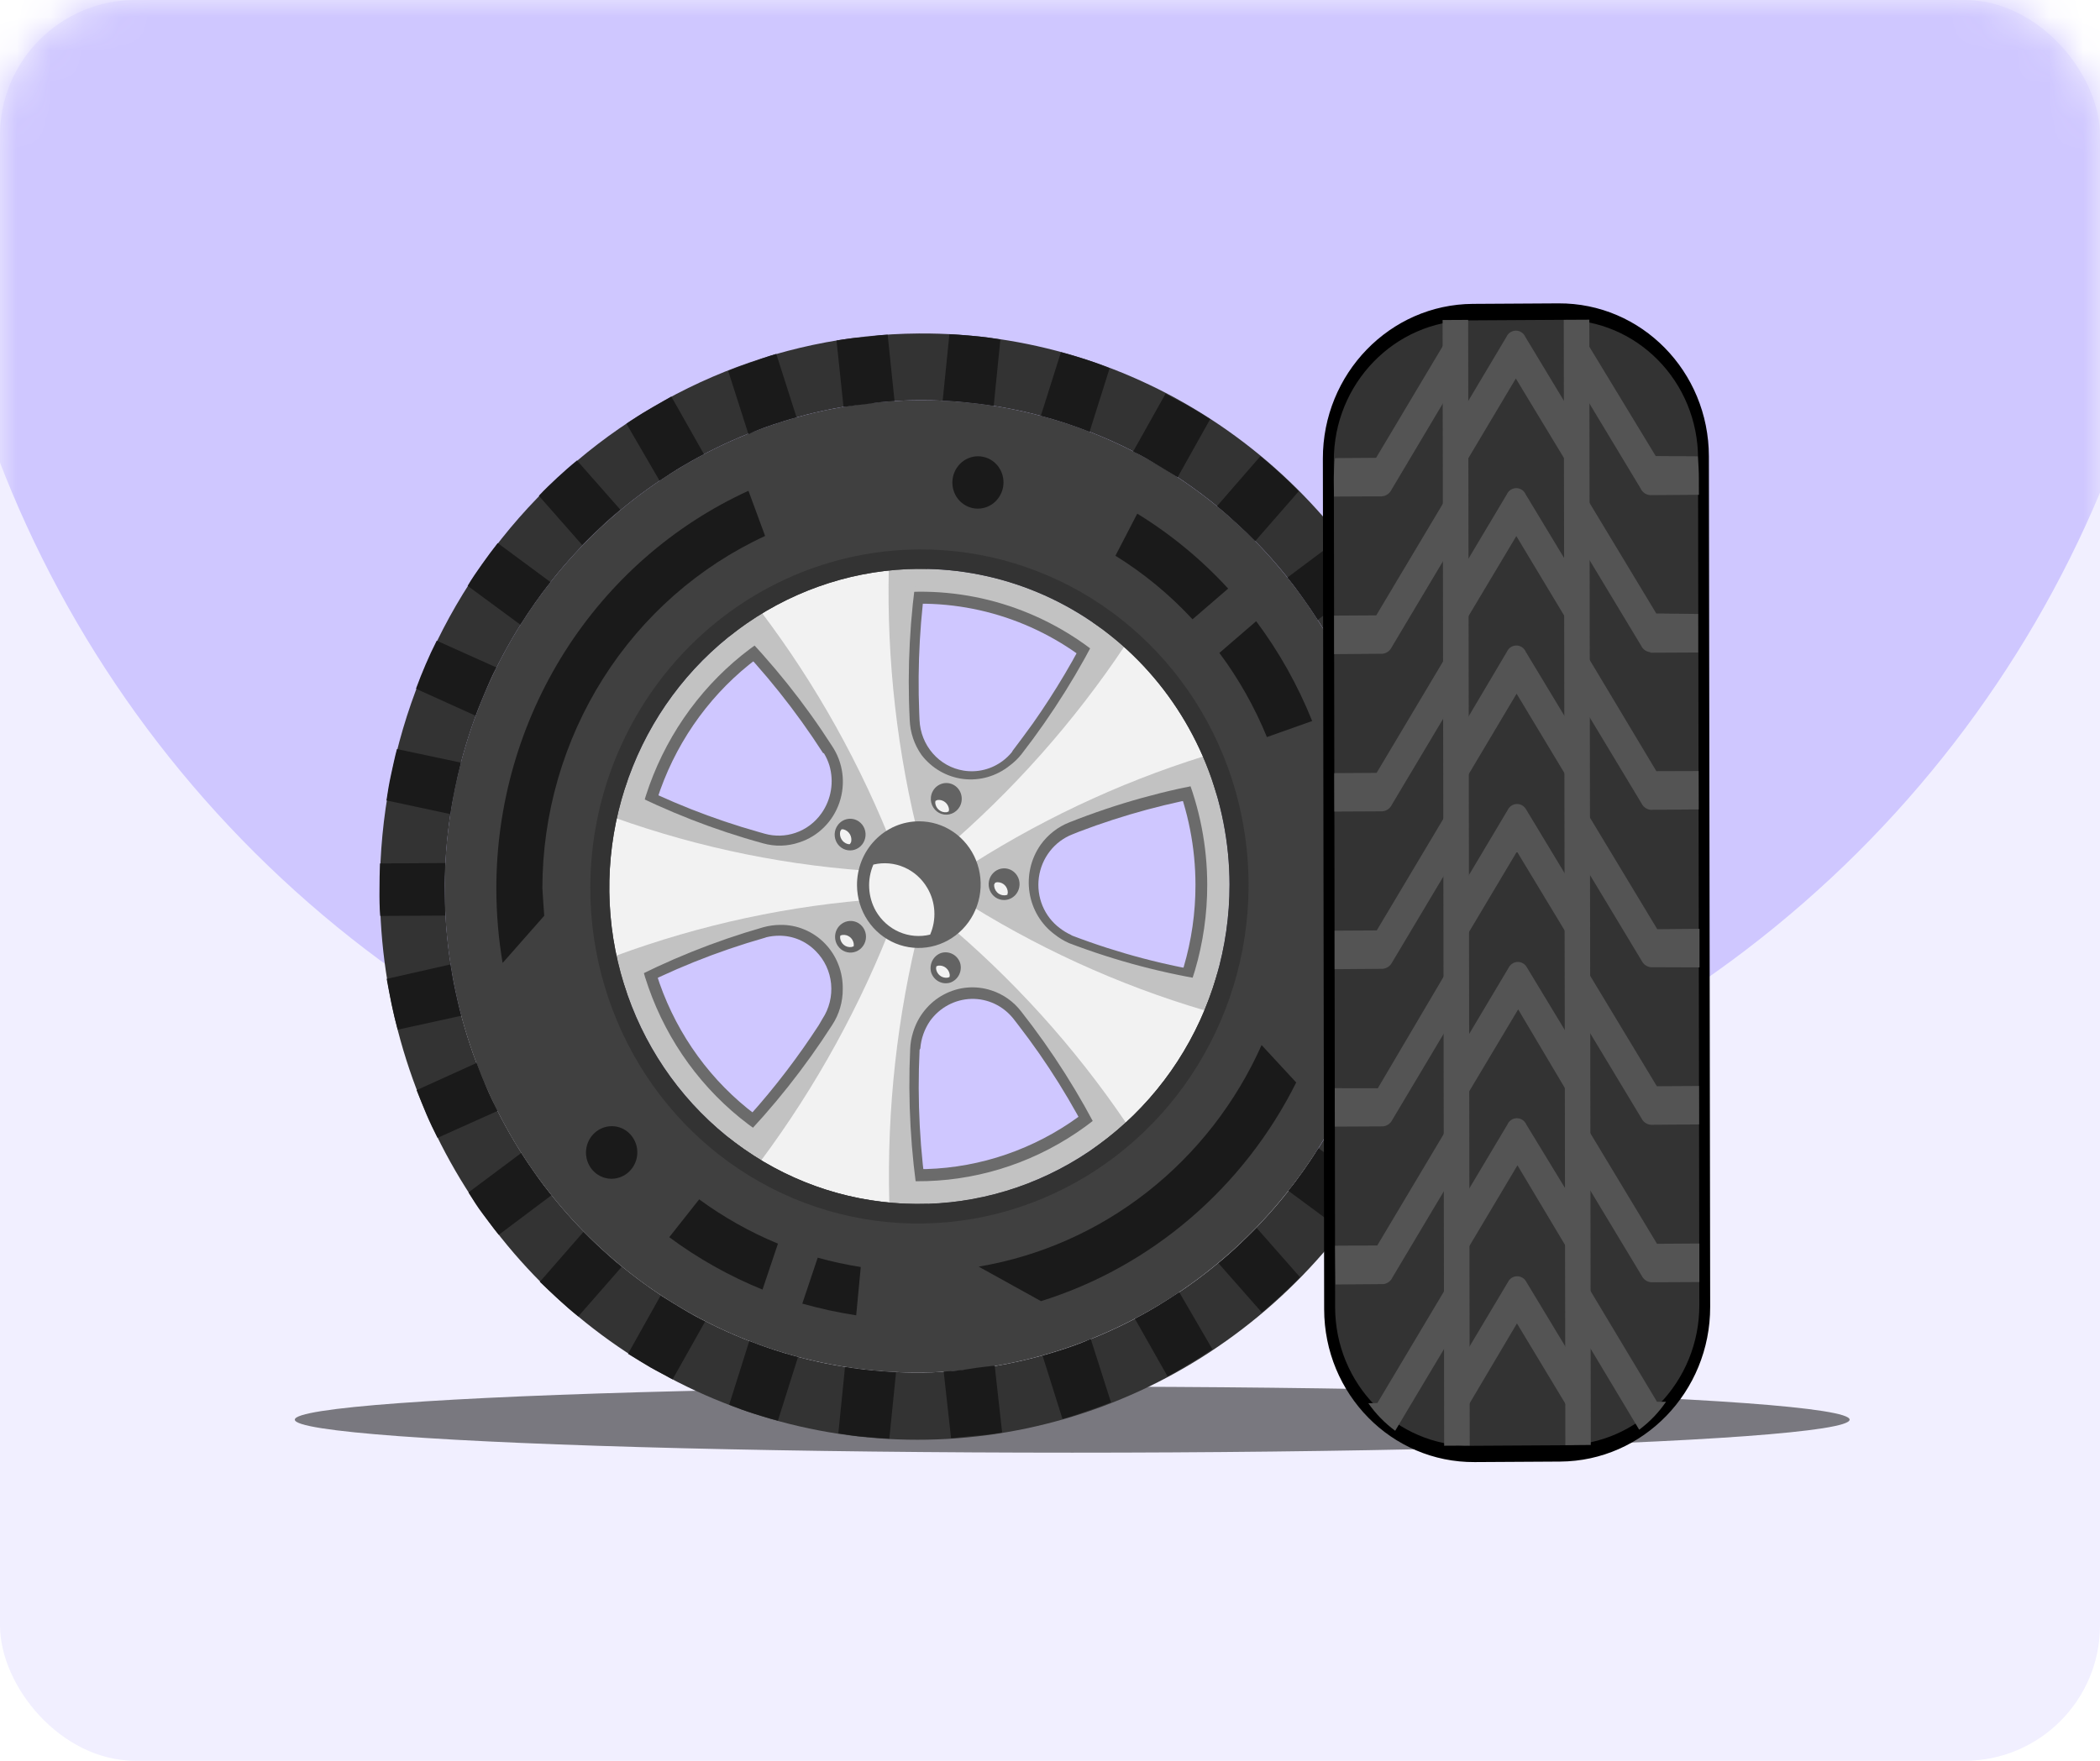 <svg width="62" height="52" viewBox="0 0 62 52" fill="none" xmlns="http://www.w3.org/2000/svg">
<rect width="62" height="52" rx="4" fill="#F1EFFF"/>
<mask id="mask0_630_778" style="mask-type:alpha" maskUnits="userSpaceOnUse" x="0" y="0" width="62" height="52">
<rect width="62" height="52" rx="4" fill="#F0FFE9"/>
</mask>
<g mask="url(#mask0_630_778)">
<g filter="url(#filter0_f_630_778)">
<ellipse cx="31.656" cy="41.925" rx="22.952" ry="0.975" fill="#1E1E1E" fill-opacity="0.57"/>
</g>
<ellipse cx="31.179" cy="1.832" rx="33.385" ry="33.091" fill="#CFC7FF"/>
<path d="M11.215 26.275C11.219 29.506 12.158 32.66 13.915 35.336C15.671 38.013 18.165 40.092 21.081 41.311C23.997 42.531 27.205 42.835 30.298 42.185C33.392 41.536 36.231 39.963 38.458 37.664C40.685 35.365 42.199 32.444 42.809 29.271C43.419 26.098 43.097 22.815 41.884 19.837C40.671 16.86 38.622 14.321 35.995 12.543C33.369 10.765 30.283 9.827 27.128 9.848C22.901 9.876 18.851 11.622 15.867 14.703C12.883 17.783 11.21 21.945 11.215 26.275ZM41.167 26.093C41.171 28.933 40.353 31.713 38.816 34.083C37.279 36.454 35.093 38.307 32.533 39.409C29.974 40.511 27.156 40.812 24.436 40.275C21.716 39.737 19.217 38.385 17.253 36.389C15.29 34.392 13.951 31.842 13.406 29.061C12.861 26.279 13.135 23.39 14.191 20.761C15.248 18.131 17.041 15.877 19.344 14.286C21.647 12.694 24.355 11.836 27.128 11.819C30.845 11.797 34.412 13.289 37.045 15.966C39.677 18.642 41.16 22.285 41.167 26.093Z" fill="#333333"/>
<path d="M34.831 31.788C34.246 32.614 33.538 33.342 32.734 33.945L32.448 34.163L32.288 33.837C31.664 32.57 30.916 31.372 30.056 30.261L29.92 30.085C29.77 29.897 29.581 29.746 29.365 29.644C29.15 29.543 28.914 29.493 28.677 29.499C28.439 29.506 28.206 29.567 27.995 29.68C27.784 29.792 27.601 29.953 27.459 30.149C27.294 30.39 27.194 30.671 27.171 30.965L27.15 31.001C27.077 32.507 27.157 34.016 27.39 35.503L27.448 35.859L27.092 35.861C25.108 35.869 23.176 35.235 21.57 34.05L21.279 33.84L21.532 33.586C22.329 32.768 23.059 31.886 23.718 30.948C23.873 30.727 24.022 30.507 24.17 30.28L24.28 30.091C24.481 29.786 24.572 29.419 24.537 29.053C24.502 28.687 24.342 28.346 24.086 28.09C23.943 27.943 23.773 27.827 23.585 27.748C23.398 27.67 23.197 27.631 22.994 27.634C22.871 27.634 22.748 27.649 22.628 27.678L22.582 27.694C21.168 28.096 19.797 28.648 18.493 29.338L18.175 29.511L18.07 29.163C17.771 28.201 17.622 27.195 17.628 26.184C17.628 25.169 17.782 24.16 18.084 23.193L18.195 22.847L18.497 23.03C19.737 23.671 21.037 24.185 22.377 24.564L22.581 24.622C22.877 24.704 23.19 24.696 23.482 24.597C23.791 24.493 24.061 24.291 24.252 24.02C24.396 23.817 24.492 23.583 24.532 23.336C24.573 23.09 24.556 22.837 24.485 22.598C24.447 22.477 24.395 22.361 24.33 22.253L24.295 22.232C23.493 20.985 22.567 19.826 21.533 18.775L21.277 18.521L21.567 18.305C23.17 17.1 25.101 16.443 27.086 16.428L27.438 16.425L27.383 16.783C27.163 18.195 27.082 19.625 27.139 21.051L27.148 21.264C27.164 21.63 27.302 21.978 27.54 22.25C27.777 22.523 28.1 22.702 28.453 22.758C28.654 22.79 28.86 22.781 29.058 22.731C29.256 22.682 29.443 22.592 29.608 22.468C29.705 22.395 29.794 22.31 29.872 22.215L29.9 22.167C30.101 21.902 30.301 21.632 30.495 21.363C31.16 20.418 31.751 19.42 32.261 18.378L32.418 18.054L32.707 18.268C34.318 19.457 35.519 21.139 36.138 23.074L36.246 23.417L35.896 23.471C34.522 23.697 33.172 24.061 31.866 24.558L31.666 24.638C31.403 24.74 31.172 24.912 30.997 25.137C30.822 25.362 30.709 25.631 30.671 25.915C30.633 26.2 30.671 26.489 30.78 26.753C30.89 27.016 31.067 27.244 31.293 27.412C31.392 27.488 31.498 27.553 31.611 27.605L31.65 27.629C33.022 28.153 34.444 28.527 35.894 28.746L36.244 28.801L36.135 29.143C35.836 30.088 35.396 30.98 34.831 31.788Z" fill="#6B6B6B"/>
<path d="M18.359 26.23C18.361 28.01 18.879 29.748 19.846 31.222C20.814 32.697 22.187 33.843 23.794 34.514C25.4 35.186 27.167 35.354 28.872 34.997C30.576 34.64 32.14 33.773 33.367 32.507C34.594 31.241 35.429 29.632 35.766 27.884C36.102 26.136 35.925 24.328 35.258 22.687C34.59 21.046 33.462 19.648 32.015 18.667C30.569 17.687 28.869 17.17 27.131 17.18C24.802 17.195 22.569 18.156 20.924 19.853C19.279 21.55 18.357 23.844 18.359 26.23ZM35.295 26.129C35.298 27.78 34.822 29.397 33.929 30.776C33.035 32.154 31.764 33.233 30.275 33.873C28.786 34.515 27.148 34.69 25.566 34.377C23.984 34.065 22.53 33.278 21.388 32.117C20.247 30.957 19.468 29.474 19.151 27.856C18.834 26.238 18.993 24.558 19.607 23.029C20.222 21.499 21.265 20.189 22.604 19.263C23.943 18.337 25.519 17.838 27.131 17.828C29.293 17.815 31.368 18.682 32.899 20.239C34.43 21.796 35.292 23.914 35.295 26.129Z" fill="#6B6B6B"/>
<path d="M17.987 26.233C17.99 28.088 18.53 29.898 19.538 31.434C20.546 32.97 21.978 34.163 23.652 34.863C25.326 35.563 27.167 35.737 28.943 35.365C30.718 34.992 32.348 34.09 33.627 32.77C34.905 31.451 35.775 29.775 36.126 27.954C36.477 26.133 36.293 24.248 35.597 22.538C34.902 20.829 33.727 19.371 32.219 18.349C30.712 17.328 28.942 16.788 27.131 16.799C24.703 16.814 22.375 17.817 20.661 19.586C18.946 21.355 17.985 23.746 17.987 26.233ZM35.642 26.127C35.645 27.848 35.149 29.535 34.217 30.972C33.286 32.409 31.96 33.533 30.408 34.202C28.856 34.87 27.148 35.053 25.499 34.727C23.849 34.401 22.334 33.582 21.143 32.371C19.953 31.161 19.141 29.615 18.81 27.928C18.48 26.241 18.645 24.49 19.286 22.895C19.927 21.301 21.015 19.934 22.411 18.97C23.807 18.005 25.45 17.484 27.131 17.474C28.247 17.467 29.352 17.685 30.384 18.116C31.416 18.547 32.354 19.182 33.144 19.986C33.935 20.789 34.562 21.745 34.991 22.799C35.419 23.853 35.641 24.983 35.642 26.127Z" fill="#C2C2C2"/>
<path d="M27.207 22.295C26.993 21.992 26.871 21.63 26.858 21.255C26.782 19.739 26.862 18.218 27.095 16.716C25.177 16.729 23.31 17.359 21.758 18.518C22.811 19.585 23.753 20.763 24.566 22.032C24.727 22.272 24.831 22.549 24.869 22.838C24.906 23.128 24.877 23.423 24.783 23.7C24.689 23.977 24.534 24.227 24.328 24.431C24.123 24.636 23.874 24.788 23.602 24.876C23.253 24.996 22.878 25.005 22.525 24.904C21.093 24.512 19.704 23.97 18.381 23.286C18.09 24.22 17.943 25.194 17.943 26.173C17.948 27.151 18.099 28.122 18.39 29.052C19.716 28.351 21.107 27.791 22.543 27.381C22.703 27.338 22.868 27.315 23.033 27.314C23.278 27.309 23.521 27.355 23.747 27.45C23.974 27.544 24.18 27.683 24.352 27.861C24.525 28.038 24.66 28.249 24.751 28.482C24.842 28.714 24.886 28.963 24.881 29.214C24.883 29.589 24.775 29.956 24.571 30.267C23.76 31.532 22.826 32.709 21.782 33.779C23.336 34.925 25.206 35.539 27.125 35.532C26.887 34.028 26.802 32.502 26.872 30.979C26.878 30.811 26.907 30.645 26.957 30.486C27.029 30.248 27.145 30.027 27.301 29.836C27.456 29.645 27.646 29.487 27.862 29.372C28.077 29.257 28.312 29.186 28.553 29.165C28.795 29.144 29.038 29.172 29.268 29.248C29.616 29.36 29.922 29.576 30.148 29.869C31.075 31.048 31.882 32.322 32.555 33.672C34.109 32.501 35.266 30.861 35.864 28.983C34.394 28.762 32.951 28.382 31.559 27.851C31.408 27.784 31.266 27.698 31.136 27.594C30.74 27.301 30.474 26.858 30.396 26.363C30.318 25.868 30.435 25.36 30.721 24.951C30.937 24.649 31.234 24.417 31.576 24.284C32.967 23.732 34.409 23.33 35.879 23.084C35.272 21.216 34.109 19.59 32.553 18.435C31.884 19.796 31.081 21.084 30.155 22.277C30.054 22.404 29.937 22.516 29.808 22.611C29.42 22.922 28.929 23.064 28.441 23.005C27.954 22.946 27.51 22.69 27.207 22.295Z" fill="#C2C2C2"/>
<path d="M18.158 24.152C18.011 24.823 17.937 25.508 17.936 26.195C17.939 26.881 18.015 27.564 18.161 28.233C20.691 27.299 23.333 26.731 26.013 26.547L26.011 25.74C23.332 25.59 20.689 25.056 18.158 24.152Z" fill="#F2F2F2"/>
<path d="M22.472 34.27C23.048 34.617 23.66 34.897 24.297 35.106C24.933 35.313 25.59 35.447 26.255 35.505C26.183 32.755 26.487 30.007 27.158 27.34L26.408 27.098C25.427 29.663 24.102 32.076 22.472 34.27Z" fill="#F2F2F2"/>
<path d="M33.239 33.151C33.74 32.694 34.192 32.183 34.586 31.627C34.975 31.069 35.306 30.47 35.571 29.841C32.994 29.08 30.535 27.953 28.265 26.494L27.804 27.15C29.881 28.88 31.71 30.899 33.239 33.151Z" fill="#F2F2F2"/>
<path d="M35.559 22.329C35.03 21.07 34.232 19.95 33.224 19.049C31.707 21.324 29.888 23.372 27.82 25.134L28.28 25.784C30.54 24.293 32.99 23.13 35.559 22.329Z" fill="#F2F2F2"/>
<path d="M26.241 16.77C24.903 16.898 23.609 17.336 22.458 18.051C24.098 20.218 25.431 22.612 26.421 25.161L27.17 24.903C26.49 22.252 26.178 19.514 26.241 16.77Z" fill="#F2F2F2"/>
<path d="M27.134 24.255C27.494 24.254 27.846 24.363 28.145 24.567C28.444 24.772 28.677 25.062 28.815 25.403C28.952 25.743 28.988 26.118 28.918 26.48C28.848 26.843 28.675 27.176 28.421 27.438C28.167 27.701 27.843 27.881 27.49 27.956C27.137 28.031 26.771 27.997 26.437 27.859C26.104 27.721 25.818 27.485 25.616 27.18C25.414 26.876 25.305 26.517 25.302 26.148C25.3 25.9 25.346 25.655 25.437 25.425C25.529 25.196 25.663 24.987 25.834 24.811C26.004 24.635 26.207 24.495 26.43 24.399C26.653 24.304 26.893 24.255 27.134 24.255Z" fill="#636363"/>
<path d="M25.86 26.907C26.02 27.182 26.261 27.398 26.549 27.523C26.837 27.648 27.156 27.675 27.461 27.601C27.556 27.383 27.599 27.144 27.585 26.906C27.572 26.667 27.502 26.436 27.383 26.231C27.224 25.956 26.984 25.739 26.696 25.614C26.409 25.488 26.09 25.46 25.785 25.533C25.691 25.752 25.648 25.991 25.662 26.23C25.675 26.469 25.743 26.701 25.86 26.907Z" fill="#F2F2F2"/>
<path d="M25.358 24.261C25.433 24.313 25.491 24.388 25.524 24.475C25.557 24.561 25.564 24.657 25.544 24.748C25.524 24.839 25.478 24.922 25.412 24.986C25.345 25.05 25.262 25.093 25.172 25.108C25.082 25.123 24.99 25.111 24.907 25.072C24.824 25.033 24.755 24.969 24.708 24.89C24.661 24.81 24.639 24.718 24.643 24.624C24.648 24.531 24.68 24.442 24.735 24.367C24.806 24.27 24.91 24.205 25.026 24.186C25.142 24.166 25.261 24.193 25.358 24.261Z" fill="#636363"/>
<path d="M25.026 24.925C25.048 24.931 25.071 24.932 25.093 24.928L25.128 24.867C25.146 24.788 25.133 24.705 25.092 24.636C25.052 24.567 24.986 24.516 24.91 24.495C24.888 24.489 24.865 24.488 24.843 24.493L24.807 24.553C24.79 24.632 24.802 24.715 24.843 24.784C24.884 24.854 24.949 24.904 25.026 24.925Z" fill="#F2F2F2"/>
<path d="M24.836 27.293C24.908 27.236 24.995 27.203 25.086 27.198C25.177 27.192 25.267 27.215 25.345 27.262C25.423 27.31 25.485 27.38 25.524 27.464C25.563 27.549 25.576 27.643 25.562 27.735C25.548 27.827 25.507 27.913 25.445 27.981C25.383 28.05 25.303 28.098 25.215 28.119C25.126 28.141 25.033 28.135 24.948 28.102C24.863 28.069 24.79 28.011 24.738 27.935C24.669 27.837 24.642 27.714 24.66 27.594C24.678 27.474 24.741 27.366 24.836 27.293Z" fill="#636363"/>
<path d="M25.139 27.967C25.161 27.962 25.183 27.955 25.204 27.947L25.207 27.878C25.197 27.797 25.157 27.724 25.094 27.674C25.032 27.624 24.953 27.601 24.874 27.611C24.852 27.614 24.83 27.621 24.809 27.631C24.804 27.655 24.802 27.68 24.804 27.704C24.809 27.744 24.821 27.782 24.841 27.817C24.86 27.852 24.886 27.883 24.917 27.907C24.949 27.932 24.984 27.95 25.022 27.96C25.06 27.97 25.1 27.973 25.139 27.967Z" fill="#F2F2F2"/>
<path d="M27.494 28.726C27.459 28.61 27.47 28.486 27.523 28.378C27.576 28.27 27.667 28.187 27.778 28.146C27.891 28.109 28.014 28.119 28.12 28.173C28.226 28.227 28.307 28.322 28.346 28.437C28.381 28.553 28.37 28.679 28.316 28.787C28.262 28.895 28.168 28.978 28.056 29.018C27.943 29.053 27.822 29.042 27.717 28.987C27.613 28.933 27.533 28.839 27.494 28.726Z" fill="#636363"/>
<path d="M27.968 28.873C27.991 28.869 28.013 28.863 28.033 28.852C28.039 28.831 28.041 28.808 28.04 28.786C28.03 28.705 27.989 28.631 27.926 28.581C27.863 28.53 27.784 28.508 27.704 28.517C27.683 28.521 27.662 28.529 27.643 28.54C27.639 28.561 27.636 28.584 27.636 28.606C27.646 28.686 27.686 28.76 27.748 28.809C27.811 28.86 27.89 28.882 27.968 28.873Z" fill="#F2F2F2"/>
<path d="M29.652 26.579C29.561 26.581 29.472 26.555 29.396 26.505C29.32 26.454 29.26 26.381 29.225 26.296C29.189 26.21 29.18 26.116 29.197 26.024C29.214 25.933 29.258 25.849 29.322 25.783C29.386 25.716 29.468 25.671 29.557 25.653C29.647 25.635 29.739 25.644 29.823 25.68C29.906 25.716 29.978 25.777 30.027 25.855C30.077 25.932 30.103 26.023 30.101 26.117C30.099 26.238 30.052 26.354 29.968 26.441C29.884 26.527 29.771 26.577 29.652 26.579Z" fill="#636363"/>
<path d="M29.674 26.44L29.741 26.426L29.754 26.358C29.754 26.317 29.746 26.277 29.73 26.24C29.715 26.203 29.692 26.169 29.664 26.14C29.635 26.112 29.602 26.09 29.565 26.075C29.528 26.06 29.489 26.053 29.449 26.053C29.426 26.055 29.404 26.059 29.383 26.067L29.35 26.124C29.348 26.167 29.356 26.21 29.372 26.25C29.388 26.291 29.412 26.327 29.443 26.357C29.473 26.387 29.51 26.409 29.55 26.424C29.59 26.438 29.632 26.444 29.674 26.44Z" fill="#F2F2F2"/>
<path d="M28.336 23.819C28.284 23.913 28.202 23.986 28.104 24.026C28.006 24.066 27.898 24.07 27.798 24.037C27.698 24.005 27.612 23.937 27.555 23.847C27.497 23.757 27.473 23.649 27.484 23.541C27.492 23.473 27.514 23.406 27.55 23.347C27.585 23.288 27.633 23.238 27.69 23.2C27.747 23.162 27.811 23.138 27.878 23.128C27.945 23.119 28.014 23.125 28.078 23.146C28.142 23.167 28.201 23.202 28.251 23.25C28.3 23.297 28.338 23.355 28.363 23.419C28.387 23.483 28.398 23.553 28.393 23.622C28.389 23.691 28.369 23.758 28.336 23.819Z" fill="#636363"/>
<path d="M27.948 23.986C27.948 23.986 27.99 23.969 28.009 23.964C28.015 23.941 28.018 23.917 28.018 23.893C28.007 23.812 27.966 23.74 27.903 23.689C27.84 23.639 27.761 23.616 27.682 23.624L27.619 23.651C27.614 23.672 27.612 23.695 27.612 23.717C27.622 23.798 27.663 23.872 27.726 23.922C27.789 23.973 27.869 23.996 27.948 23.986Z" fill="#F2F2F2"/>
<path d="M13.129 26.262C13.134 29.101 13.96 31.872 15.504 34.224C17.048 36.575 19.24 38.402 21.802 39.473C24.365 40.544 27.184 40.812 29.902 40.241C32.62 39.671 35.116 38.288 37.073 36.269C39.03 34.249 40.361 31.683 40.898 28.895C41.435 26.106 41.153 23.221 40.088 20.604C39.023 17.987 37.224 15.756 34.916 14.192C32.609 12.628 29.898 11.802 27.126 11.819C25.285 11.83 23.463 12.212 21.763 12.944C20.063 13.676 18.52 14.742 17.22 16.084C15.92 17.425 14.89 19.014 14.188 20.76C13.486 22.507 13.127 24.376 13.129 26.262ZM36.301 26.123C36.303 27.978 35.769 29.795 34.765 31.343C33.761 32.891 32.333 34.101 30.661 34.821C28.989 35.541 27.148 35.737 25.372 35.386C23.595 35.035 21.962 34.151 20.68 32.847C19.398 31.543 18.523 29.878 18.168 28.061C17.812 26.243 17.99 24.357 18.681 22.639C19.371 20.921 20.543 19.449 22.047 18.41C23.551 17.37 25.32 16.81 27.131 16.799C29.559 16.785 31.889 17.76 33.608 19.508C35.328 21.257 36.296 23.636 36.301 26.123Z" fill="#404040"/>
<path d="M11.219 25.499L13.146 25.487C13.129 25.744 13.119 26.016 13.124 26.264C13.128 26.511 13.131 26.78 13.145 27.039L11.225 27.049C11.205 26.792 11.201 26.534 11.204 26.274C11.206 26.014 11.207 25.758 11.219 25.499Z" fill="#1A1A1A"/>
<path d="M11.416 28.908L13.297 28.482C13.337 28.741 13.38 28.995 13.435 29.247C13.491 29.498 13.546 29.75 13.614 29.998L11.742 30.408C11.674 30.16 11.613 29.91 11.56 29.654C11.507 29.399 11.462 29.148 11.416 28.908Z" fill="#1A1A1A"/>
<path d="M12.3 32.194L14.071 31.391C14.16 31.63 14.259 31.87 14.359 32.11C14.458 32.35 14.57 32.576 14.69 32.807L12.918 33.603C12.801 33.375 12.691 33.145 12.59 32.909C12.488 32.673 12.401 32.44 12.3 32.194Z" fill="#1A1A1A"/>
<path d="M13.831 35.215L15.387 34.052C15.52 34.269 15.668 34.479 15.813 34.687C15.957 34.894 16.107 35.094 16.278 35.301L14.726 36.466C14.56 36.267 14.425 36.071 14.258 35.856C14.092 35.64 13.968 35.434 13.831 35.215Z" fill="#1A1A1A"/>
<path d="M15.938 37.855L17.224 36.382C17.403 36.567 17.586 36.744 17.774 36.912C17.96 37.085 18.152 37.256 18.352 37.415L17.073 38.877C16.873 38.718 16.683 38.553 16.493 38.378C16.303 38.203 16.121 38.032 15.938 37.855Z" fill="#1A1A1A"/>
<path d="M18.541 39.981L19.501 38.266C19.716 38.396 19.936 38.53 20.151 38.66C20.367 38.791 20.582 38.922 20.818 39.027L19.857 40.736C19.641 40.605 19.409 40.502 19.191 40.376C18.973 40.249 18.756 40.111 18.541 39.981Z" fill="#1A1A1A"/>
<path d="M21.528 41.484L22.121 39.606C22.354 39.698 22.591 39.782 22.831 39.863C23.071 39.943 23.315 40.015 23.56 40.077L22.967 41.954C22.722 41.893 22.48 41.816 22.242 41.743C22.004 41.669 21.765 41.578 21.528 41.484Z" fill="#1A1A1A"/>
<path d="M24.751 42.33L24.948 40.369C25.198 40.413 25.45 40.445 25.702 40.468C25.951 40.494 26.203 40.516 26.455 40.522L26.256 42.487C26.003 42.475 25.747 42.45 25.499 42.43C25.251 42.41 25.002 42.373 24.751 42.33Z" fill="#1A1A1A"/>
<path d="M28.079 42.472L27.861 40.504C28.111 40.493 28.363 40.471 28.628 40.425C28.893 40.379 29.125 40.362 29.367 40.33L29.587 42.304C29.335 42.346 29.087 42.381 28.844 42.397C28.601 42.413 28.318 42.453 28.079 42.472Z" fill="#1A1A1A"/>
<path d="M31.368 41.904L30.782 40.039C31.026 39.975 31.267 39.898 31.51 39.817C31.753 39.736 31.985 39.648 32.202 39.54L32.8 41.411C32.563 41.508 32.328 41.593 32.085 41.674C31.841 41.755 31.612 41.84 31.368 41.904Z" fill="#1A1A1A"/>
<path d="M34.469 40.645L33.507 38.945C33.732 38.831 33.954 38.704 34.174 38.572C34.395 38.438 34.612 38.293 34.816 38.161L35.794 39.844C35.583 39.988 35.364 40.127 35.148 40.252C34.933 40.377 34.694 40.532 34.469 40.645Z" fill="#1A1A1A"/>
<path d="M37.253 38.758L35.976 37.307C36.176 37.145 36.355 36.992 36.551 36.801C36.747 36.61 36.924 36.45 37.102 36.264L38.379 37.715C38.204 37.897 38.019 38.079 37.831 38.248C37.642 38.417 37.453 38.596 37.253 38.758Z" fill="#1A1A1A"/>
<path d="M39.594 36.318L38.037 35.166C38.201 34.966 38.351 34.763 38.502 34.549C38.652 34.336 38.79 34.126 38.927 33.909L40.486 35.057C40.358 35.279 40.203 35.49 40.059 35.702C39.914 35.913 39.758 36.118 39.594 36.318Z" fill="#1A1A1A"/>
<path d="M41.39 33.435L39.635 32.641C39.766 32.416 39.86 32.173 39.961 31.935C40.062 31.697 40.161 31.463 40.251 31.218L42.008 32.007C41.919 32.252 41.821 32.493 41.72 32.731C41.619 32.969 41.51 33.202 41.39 33.435Z" fill="#1A1A1A"/>
<path d="M42.57 30.234L40.682 29.834C40.747 29.585 40.805 29.331 40.86 29.081C40.915 28.831 40.96 28.57 40.993 28.313L42.882 28.713C42.842 28.973 42.804 29.211 42.744 29.479C42.683 29.747 42.635 29.985 42.57 30.234Z" fill="#1A1A1A"/>
<path d="M43.071 26.857L41.145 26.869C41.161 26.612 41.171 26.34 41.167 26.093C41.162 25.845 41.159 25.576 41.145 25.317L43.062 25.305C43.082 25.562 43.085 25.82 43.083 26.08C43.08 26.34 43.084 26.598 43.071 26.857Z" fill="#1A1A1A"/>
<path d="M42.872 23.448L40.993 23.87C40.954 23.618 40.907 23.361 40.852 23.11C40.797 22.858 40.742 22.607 40.674 22.359L42.552 21.937C42.624 22.187 42.682 22.434 42.735 22.69C42.788 22.945 42.833 23.196 42.872 23.448Z" fill="#1A1A1A"/>
<path d="M41.99 20.162L40.234 20.975C40.148 20.732 40.046 20.496 39.947 20.256C39.848 20.016 39.738 19.786 39.619 19.561L41.375 18.749C41.494 18.973 41.601 19.207 41.703 19.443C41.804 19.679 41.901 19.923 41.99 20.162Z" fill="#1A1A1A"/>
<path d="M40.459 17.137L38.905 18.306C38.767 18.087 38.623 17.879 38.474 17.669C38.326 17.459 38.181 17.262 38.01 17.055L39.568 15.888C39.727 16.089 39.867 16.287 40.029 16.5C40.191 16.713 40.319 16.922 40.459 17.137Z" fill="#1A1A1A"/>
<path d="M38.343 14.509L37.057 15.982C36.879 15.797 36.695 15.62 36.507 15.452C36.321 15.279 36.129 15.108 35.929 14.949L37.212 13.473C37.409 13.636 37.603 13.803 37.789 13.976C37.975 14.149 38.165 14.324 38.343 14.509Z" fill="#1A1A1A"/>
<path d="M35.728 12.38L34.768 14.095C34.552 13.965 34.337 13.834 34.117 13.7C33.898 13.567 33.686 13.439 33.454 13.336L34.412 11.625C34.627 11.756 34.859 11.859 35.077 11.985C35.295 12.112 35.529 12.249 35.728 12.38Z" fill="#1A1A1A"/>
<path d="M32.761 10.873L32.168 12.751C31.936 12.659 31.698 12.574 31.458 12.494C31.219 12.414 30.974 12.342 30.729 12.28L31.323 10.402C31.568 10.464 31.81 10.54 32.048 10.614C32.286 10.688 32.529 10.781 32.761 10.873Z" fill="#1A1A1A"/>
<path d="M29.535 10.026L29.338 11.987C29.088 11.944 28.848 11.918 28.584 11.889C28.321 11.859 28.083 11.84 27.831 11.834L28.03 9.869C28.283 9.881 28.539 9.906 28.787 9.926C29.035 9.946 29.284 9.983 29.535 10.026Z" fill="#1A1A1A"/>
<path d="M26.207 9.884L26.41 11.843C26.16 11.854 25.905 11.881 25.647 11.924C25.393 11.95 25.145 11.984 24.904 12.017L24.697 10.056C24.95 10.014 25.198 9.979 25.44 9.963C25.683 9.947 25.953 9.893 26.207 9.884Z" fill="#1A1A1A"/>
<path d="M22.919 10.452L23.517 12.324C23.273 12.388 23.032 12.465 22.789 12.546C22.545 12.627 22.314 12.715 22.097 12.823L21.499 10.952C21.735 10.856 21.971 10.77 22.214 10.689C22.457 10.608 22.675 10.517 22.919 10.452Z" fill="#1A1A1A"/>
<path d="M19.82 11.711L20.782 13.411C20.557 13.525 20.335 13.652 20.117 13.78C19.898 13.909 19.679 14.059 19.472 14.195L18.494 12.512C18.705 12.368 18.924 12.229 19.14 12.104C19.356 11.979 19.608 11.838 19.82 11.711Z" fill="#1A1A1A"/>
<path d="M17.035 13.599L18.312 15.049C18.112 15.211 17.933 15.364 17.737 15.555C17.541 15.746 17.363 15.906 17.186 16.092L15.909 14.641C16.08 14.457 16.269 14.277 16.453 14.106C16.638 13.935 16.835 13.76 17.035 13.599Z" fill="#1A1A1A"/>
<path d="M14.695 16.038L16.252 17.19C16.09 17.386 15.938 17.593 15.79 17.803C15.642 18.012 15.499 18.23 15.362 18.447L13.807 17.301C13.938 17.076 14.086 16.866 14.234 16.657C14.383 16.447 14.535 16.24 14.695 16.038Z" fill="#1A1A1A"/>
<path d="M12.894 18.921L14.652 19.71C14.521 19.936 14.427 20.179 14.326 20.417C14.225 20.655 14.126 20.889 14.036 21.134L12.281 20.34C12.368 20.099 12.466 19.859 12.567 19.621C12.668 19.383 12.777 19.15 12.894 18.921Z" fill="#1A1A1A"/>
<path d="M11.719 22.121L13.607 22.522C13.542 22.771 13.484 23.024 13.433 23.276C13.382 23.529 13.329 23.785 13.295 24.042L11.41 23.638C11.447 23.383 11.487 23.14 11.545 22.876C11.603 22.612 11.653 22.37 11.719 22.121Z" fill="#1A1A1A"/>
<path d="M16.068 27.044C16.049 26.776 16.029 26.509 16.013 26.227C16.016 24.033 16.639 21.884 17.805 20.038C18.972 18.193 20.634 16.731 22.589 15.828L22.097 14.494C19.879 15.509 17.995 17.161 16.673 19.249C15.351 21.338 14.65 23.773 14.654 26.256C14.656 26.988 14.717 27.718 14.839 28.438L16.068 27.044Z" fill="#1A1A1A"/>
<path d="M37.247 30.863C36.485 32.572 35.324 34.063 33.867 35.204C32.41 36.346 30.701 37.102 28.894 37.406L30.734 38.425C32.347 37.922 33.846 37.09 35.141 35.98C36.436 34.871 37.5 33.506 38.269 31.968L37.247 30.863Z" fill="#1A1A1A"/>
<path d="M29.029 13.491C29.224 13.532 29.396 13.652 29.505 13.824C29.614 13.995 29.652 14.204 29.611 14.405C29.569 14.606 29.451 14.782 29.284 14.894C29.116 15.007 28.911 15.047 28.715 15.005C28.619 14.984 28.527 14.944 28.445 14.887C28.363 14.83 28.293 14.757 28.239 14.672C28.185 14.587 28.148 14.492 28.13 14.393C28.112 14.293 28.113 14.19 28.134 14.091C28.154 13.991 28.194 13.897 28.25 13.813C28.306 13.729 28.378 13.657 28.461 13.601C28.544 13.546 28.637 13.507 28.734 13.488C28.831 13.469 28.932 13.47 29.029 13.491Z" fill="#1A1A1A"/>
<path d="M36.26 17.382C35.469 16.521 34.566 15.776 33.576 15.169L32.932 16.412C33.77 16.931 34.535 17.562 35.208 18.289L36.26 17.382Z" fill="#1A1A1A"/>
<path d="M36.001 19.282C36.57 20.045 37.041 20.88 37.404 21.767L38.74 21.293C38.318 20.239 37.762 19.248 37.087 18.345L36.001 19.282Z" fill="#1A1A1A"/>
<path d="M17.896 33.277C18.043 33.244 18.196 33.255 18.336 33.311C18.476 33.367 18.596 33.464 18.681 33.591C18.767 33.717 18.814 33.867 18.816 34.02C18.818 34.174 18.775 34.326 18.693 34.455C18.611 34.584 18.494 34.686 18.355 34.747C18.217 34.808 18.064 34.826 17.917 34.798C17.769 34.77 17.633 34.697 17.526 34.59C17.419 34.482 17.346 34.344 17.316 34.193C17.276 33.994 17.314 33.786 17.423 33.614C17.532 33.443 17.702 33.322 17.896 33.277Z" fill="#1A1A1A"/>
<path d="M24.142 37.141L23.687 38.498C24.21 38.646 24.741 38.761 25.278 38.844L25.413 37.417C24.984 37.351 24.56 37.259 24.142 37.141Z" fill="#1A1A1A"/>
<path d="M19.759 36.537C20.61 37.168 21.535 37.687 22.512 38.084L22.968 36.727C22.144 36.387 21.364 35.947 20.642 35.419L19.759 36.537Z" fill="#1A1A1A"/>
<path d="M17.428 26.236C17.431 28.205 18.003 30.126 19.073 31.757C20.143 33.388 21.663 34.654 23.44 35.397C25.216 36.14 27.171 36.326 29.055 35.931C30.94 35.535 32.67 34.577 34.027 33.176C35.384 31.776 36.307 29.997 36.679 28.064C37.051 26.131 36.856 24.13 36.118 22.316C35.379 20.501 34.131 18.954 32.531 17.87C30.931 16.786 29.052 16.214 27.13 16.226C24.553 16.242 22.084 17.305 20.264 19.183C18.445 21.06 17.425 23.597 17.428 26.236ZM36.301 26.123C36.303 27.978 35.769 29.794 34.765 31.343C33.761 32.891 32.333 34.101 30.661 34.821C28.989 35.541 27.148 35.737 25.372 35.386C23.595 35.035 21.962 34.151 20.68 32.847C19.398 31.543 18.523 29.877 18.168 28.06C17.812 26.243 17.99 24.357 18.681 22.639C19.371 20.921 20.543 19.449 22.047 18.41C23.551 17.37 25.32 16.809 27.131 16.799C29.559 16.785 31.889 17.76 33.608 19.508C35.328 21.257 36.296 23.636 36.301 26.123Z" fill="#333333"/>
<path d="M39.056 13.546L39.094 38.661C39.097 41.17 41.087 43.193 43.537 43.178L46.061 43.163C48.511 43.148 50.495 41.102 50.491 38.592L50.453 13.477C50.449 10.967 48.46 8.944 46.009 8.959L43.485 8.974C41.035 8.989 39.052 11.036 39.056 13.546Z" fill="black"/>
<path d="M39.38 13.604L39.418 38.603C39.421 40.877 41.224 42.711 43.445 42.697L46.156 42.681C48.377 42.667 50.175 40.812 50.171 38.538L50.133 13.539C50.13 11.264 48.327 9.431 46.106 9.445L43.395 9.461C41.174 9.475 39.376 11.329 39.38 13.604Z" fill="#333333"/>
<path d="M46.923 9.441L46.168 9.445L46.215 42.679L46.966 42.672L46.923 9.441ZM43.392 42.691L43.346 9.447L42.591 9.451L42.637 42.695L43.392 42.691Z" fill="#545454"/>
<path d="M48.758 37.868L50.172 37.861L50.172 36.723L48.921 36.731L46.581 32.849L46.582 34.543L48.471 37.678C48.498 37.733 48.538 37.779 48.589 37.813C48.639 37.846 48.698 37.865 48.758 37.868ZM48.747 33.217L50.164 33.206L50.161 32.071L48.916 32.078L46.572 28.194L46.575 29.894L48.464 33.029C48.491 33.083 48.531 33.129 48.581 33.162C48.631 33.195 48.688 33.214 48.747 33.217ZM48.741 14.623L50.158 14.612L50.157 14.122C50.157 13.903 50.144 13.689 50.124 13.476L48.883 13.468L46.538 9.604L46.546 11.286L48.435 14.421C48.462 14.481 48.505 14.533 48.559 14.568C48.613 14.604 48.677 14.623 48.741 14.623ZM48.743 28.564L50.177 28.569L50.176 27.43L48.929 27.441L46.586 23.557L46.587 25.251L48.476 28.386C48.502 28.436 48.541 28.478 48.587 28.509C48.634 28.541 48.688 28.559 48.743 28.564ZM48.736 23.915L50.153 23.904L50.15 22.77L48.902 22.774L46.569 18.88L46.568 20.578L48.457 23.713C48.482 23.769 48.521 23.817 48.57 23.852C48.619 23.888 48.677 23.91 48.736 23.915ZM48.395 42.222C48.703 41.994 48.971 41.715 49.188 41.396L48.922 41.398L46.579 37.493L46.578 39.191L48.395 42.222ZM48.719 19.276L50.133 19.269L50.133 18.131L48.9 18.117L46.556 14.233L46.561 15.93L48.45 19.064C48.475 19.119 48.514 19.166 48.563 19.201C48.612 19.235 48.669 19.256 48.728 19.26L48.719 19.276Z" fill="#545454"/>
<path d="M41.111 37.723L42.995 34.565L42.993 32.871L40.662 36.781L39.417 36.788L39.43 37.933L40.847 37.922C40.903 37.915 40.957 37.892 41.004 37.858C41.05 37.823 41.087 37.777 41.111 37.723ZM41.104 33.075L42.99 29.913L42.989 28.218L40.677 32.14L39.407 32.136L39.41 33.271L40.824 33.264C40.883 33.26 40.94 33.24 40.989 33.207C41.038 33.174 41.078 33.128 41.104 33.075ZM41.083 14.461L42.966 11.296L42.96 9.61L40.628 13.52L39.414 13.529C39.391 13.743 39.38 13.957 39.379 14.172L39.384 14.665L40.799 14.658C40.859 14.653 40.916 14.633 40.966 14.598C41.016 14.563 41.057 14.516 41.083 14.461ZM41.1 28.422L42.984 25.264L42.979 23.567L40.647 27.477L39.403 27.484L39.403 28.622L40.82 28.611C40.878 28.606 40.935 28.586 40.984 28.553C41.033 28.52 41.073 28.475 41.1 28.422ZM41.089 23.77L42.976 20.608L42.974 18.914L40.643 22.824L39.392 22.832L39.395 23.967L40.81 23.96C40.868 23.956 40.925 23.936 40.974 23.903C41.023 23.87 41.063 23.824 41.089 23.77ZM43.005 39.216L43 37.52L40.666 41.434L40.398 41.44C40.617 41.753 40.885 42.028 41.191 42.254L43.005 39.216ZM41.083 19.122L42.969 15.96L42.964 14.263L40.632 18.173L39.388 18.18L39.389 19.318L40.805 19.307C40.863 19.304 40.919 19.285 40.968 19.252C41.017 19.22 41.056 19.175 41.083 19.122Z" fill="#545454"/>
<path d="M46.564 23.456L46.563 21.762L45.048 19.252C45.025 19.196 44.986 19.149 44.937 19.115C44.887 19.081 44.829 19.063 44.77 19.063C44.71 19.063 44.652 19.08 44.602 19.113C44.551 19.146 44.512 19.194 44.488 19.25L42.984 21.789L42.99 23.486L44.776 20.486L46.564 23.456ZM46.575 28.108L46.57 26.411L45.055 23.901C45.027 23.852 44.987 23.811 44.939 23.783C44.891 23.756 44.837 23.742 44.781 23.743C44.726 23.745 44.672 23.762 44.625 23.792C44.578 23.823 44.54 23.866 44.515 23.917L43.007 26.448L42.999 28.147L44.786 25.148L46.575 28.108ZM46.558 18.808L46.559 17.109L45.044 14.6C45.02 14.544 44.98 14.498 44.931 14.465C44.881 14.432 44.823 14.415 44.764 14.415C44.705 14.416 44.647 14.434 44.597 14.467C44.548 14.5 44.509 14.548 44.485 14.603L42.976 17.134L42.977 18.828L44.768 15.831L46.558 18.808ZM46.554 14.155L46.548 12.458L45.033 9.948C45.009 9.893 44.97 9.846 44.92 9.814C44.871 9.781 44.813 9.764 44.754 9.764C44.694 9.765 44.636 9.783 44.587 9.816C44.537 9.849 44.498 9.897 44.474 9.952L42.966 12.483L42.967 14.177L44.753 11.178L46.554 14.155ZM44.786 39.083L46.578 42.055L46.573 40.358L45.058 37.848C45.031 37.799 44.991 37.758 44.943 37.731C44.894 37.703 44.84 37.689 44.784 37.691C44.729 37.692 44.675 37.709 44.628 37.74C44.581 37.77 44.544 37.813 44.519 37.864L43.01 40.395L43.007 42.087L44.786 39.083ZM46.571 32.756L46.598 31.078L45.078 28.566C45.051 28.517 45.011 28.476 44.963 28.448C44.915 28.42 44.86 28.406 44.805 28.408C44.749 28.41 44.696 28.427 44.649 28.457C44.602 28.488 44.564 28.531 44.539 28.581L43.031 31.112L43.032 32.806L44.822 29.809L46.571 32.756ZM46.588 37.405L46.587 35.711L45.065 33.213C45.041 33.157 45.002 33.108 44.952 33.075C44.902 33.041 44.844 33.023 44.784 33.023C44.724 33.023 44.665 33.041 44.615 33.075C44.565 33.109 44.525 33.158 44.502 33.214L42.993 35.745L43.015 37.414L44.801 34.414L46.588 37.405Z" fill="#545454"/>
</g>
<defs>
<filter id="filter0_f_630_778" x="4.704" y="36.95" width="53.904" height="9.95" filterUnits="userSpaceOnUse" color-interpolation-filters="sRGB">
<feFlood flood-opacity="0" result="BackgroundImageFix"/>
<feBlend mode="normal" in="SourceGraphic" in2="BackgroundImageFix" result="shape"/>
<feGaussianBlur stdDeviation="2" result="effect1_foregroundBlur_630_778"/>
</filter>
</defs>
</svg>
